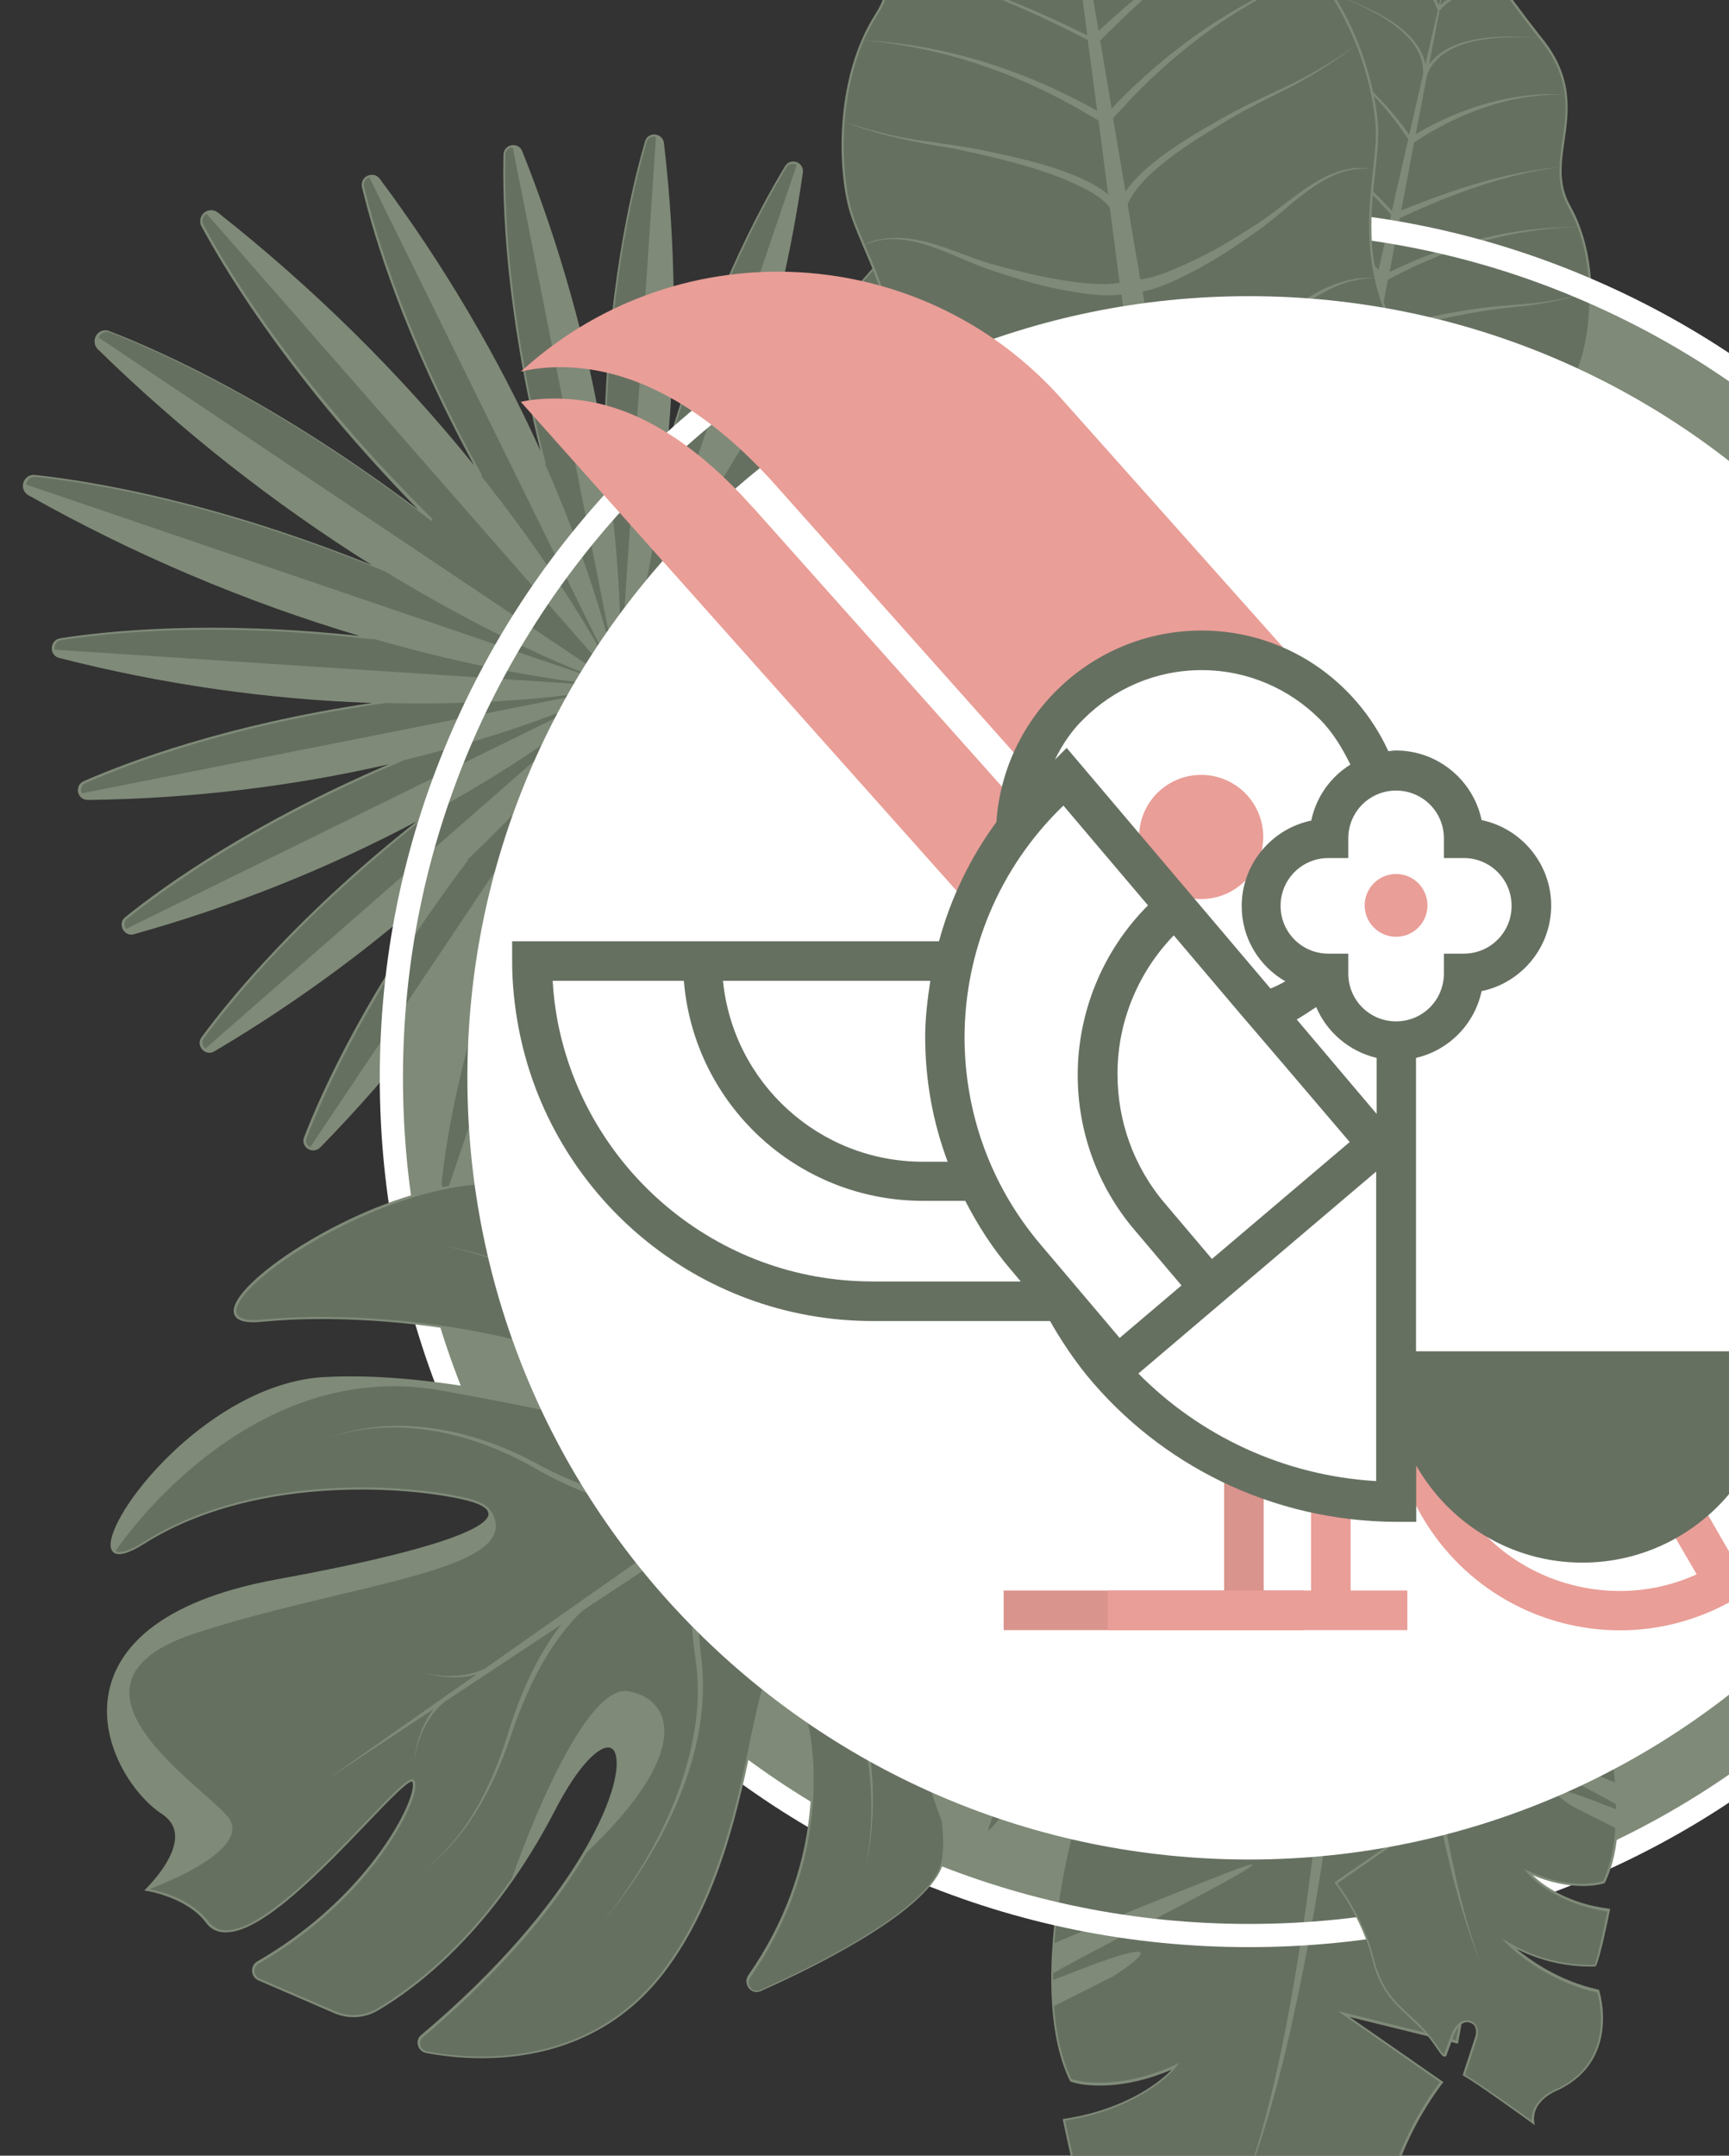 <?xml version="1.0" encoding="utf-8"?>
<!-- Generator: Adobe Illustrator 21.1.0, SVG Export Plug-In . SVG Version: 6.00 Build 0)  -->
<svg version="1.1" id="Calque_1" xmlns="http://www.w3.org/2000/svg" xmlns:xlink="http://www.w3.org/1999/xlink" x="0px" y="0px"
	 viewBox="0 0 738 920" style="enable-background:new 0 0 738 920;" xml:space="preserve">
<rect x="0" y="0" width="738" height="920" fill="#333333" stroke="none"/>
<style type="text/css">
	.st0{clip-path:url(#SVGID_2_);fill:#7F8A78;}
	.st1{clip-path:url(#SVGID_4_);fill:#667061;}
	.st2{clip-path:url(#SVGID_6_);fill:#7F8A78;}
	.st3{clip-path:url(#SVGID_8_);fill:#7F8A78;}
	.st4{clip-path:url(#SVGID_10_);fill:#667061;}
	.st5{clip-path:url(#SVGID_12_);fill:#7F8A78;}
	.st6{clip-path:url(#SVGID_14_);fill:#7F8A78;}
	.st7{clip-path:url(#SVGID_16_);fill:#667061;}
	.st8{clip-path:url(#SVGID_18_);fill:#7F8A78;}
	.st9{clip-path:url(#SVGID_20_);fill:#7F8A78;}
	.st10{clip-path:url(#SVGID_22_);fill:#FFFFFF;}
	.st11{clip-path:url(#SVGID_24_);fill:#667061;}
	.st12{clip-path:url(#SVGID_26_);fill:#7F8A78;}
	.st13{clip-path:url(#SVGID_28_);fill:#7F8A78;}
	.st14{clip-path:url(#SVGID_30_);fill:#667061;}
	.st15{clip-path:url(#SVGID_32_);fill:#7F8A78;}
	.st16{clip-path:url(#SVGID_34_);fill:#7F8A78;}
	.st17{clip-path:url(#SVGID_36_);fill:#667061;}
	.st18{clip-path:url(#SVGID_38_);fill:#7F8A78;}
	.st19{clip-path:url(#SVGID_40_);fill:#7F8A78;}
	.st20{clip-path:url(#SVGID_42_);fill:#FFFFFF;}
	.st21{clip-path:url(#SVGID_44_);}
	.st22{fill:#D9948D;}
	.st23{fill:#E99E97;}
	.st24{fill:#667061;}
</style>
<g>
	<g>
		<defs>
			<rect id="SVGID_1_" width="738" height="920"/>
		</defs>
		<clipPath id="SVGID_2_">
			<use xlink:href="#SVGID_1_"  style="overflow:visible;"/>
		</clipPath>
		<path class="st0" d="M533.1,94c202.1,0,366,163.9,366,366s-163.9,366-366,366s-366-163.9-366-366S331,94,533.1,94"/>
	</g>
	<g>
		<defs>
			<rect id="SVGID_3_" width="738" height="920"/>
		</defs>
		<clipPath id="SVGID_4_">
			<use xlink:href="#SVGID_3_"  style="overflow:visible;"/>
		</clipPath>
		<path class="st1" d="M391.5,95.6c-16.9,16.1-49.4,50.9-83.4,108.9c13.4-34.9,26.7-79.2,34.2-130.9c0.6-3.9-4.6-5.8-6.7-2.5
			c-12,19.8-34.1,61.4-51.8,125.4c4-37.2,5.3-83.5-0.9-135.4c-0.4-4-6.1-4.4-7.1-0.6c-6.5,22.1-17,68-17.5,134.4
			c-5.8-36.9-16.4-81.7-35.8-130.1c-1.5-3.7-6.9-2.7-7.1,1.2c-0.5,22.8,1.1,68.9,17.2,131.8c-15.6-35.4-38.4-77.7-70.9-121.2
			c-2.5-3.3-7.6-0.8-6.7,3.1c5.4,22.4,18.9,66.6,50.5,123.5C178.4,169.1,141.3,129.3,92.7,91c-3.6-2.8-8.4,1.3-6.2,5.3
			c12.8,23.6,42.2,70.4,97.3,125.8c-62-47.6-112.3-70.8-137.2-80.4c-4.2-1.7-7.7,3.6-4.4,6.8c42.7,41.7,85.4,72.7,121.7,95.1
			C93.9,215,41,206,14.9,203.2c-4.5-0.5-6.5,5.5-2.5,7.7c53.9,30.3,104.9,49.5,146.7,61.6c-64.6-7.5-110.7-3.2-133.4,0.3
			c-4,0.6-4.4,6.3-0.4,7.4c52.6,13.5,100.4,18.4,139.1,19.4c-64.3,9.1-107.6,25.1-128.5,34.2c-3.6,1.6-2.4,7,1.5,7
			c52.1-0.6,97.7-7.8,134-16.5c-61.2,25.7-99.6,52.9-117.6,67.4c-3.2,2.5-0.6,7.5,3.2,6.4c50.4-14.1,92.7-32.9,125.6-50.7
			c-52.4,40.7-82.5,76.9-96.2,95.6c-2.3,3.2,1.4,7.3,4.9,5.3c45-26.6,80.8-55.7,108-81.4c-40.7,53.6-60.6,96.9-69,118.6
			c-1.5,3.7,3.2,6.7,6,3.9c37.4-38.3,65.1-76.5,84.9-109c-23.5,58.3-30.9,102.3-33.3,124.2c-0.4,3.8,4.7,5.5,6.6,2.1
			c63.6-113,69.5-210.7,69.6-213.8c0.1,0,0.1,0,0.1,0c-0.4-0.4-0.8-0.8-1.2-1.2c0.4,0.3,0.8,0.7,1.3,1l0,0l0,0c0,0,0.1,0,0.1,0.1
			c0,0,0,0,0-0.1c2.8-1.3,90.9-43.9,171.2-145.8c2.4-3-1.1-7.1-4.5-5.3c-19.4,10.5-57.2,34.2-102.2,78.1
			c22.5-30.7,47.4-70.8,68.5-120C398.9,96.1,394.3,92.9,391.5,95.6"/>
	</g>
	<g>
		<defs>
			<rect id="SVGID_5_" width="738" height="920"/>
		</defs>
		<clipPath id="SVGID_6_">
			<use xlink:href="#SVGID_5_"  style="overflow:visible;"/>
		</clipPath>
		<path class="st2" d="M435.9,142.2c-1.1-1.3-3-2.1-5-1c-18.2,9.9-54.6,32.5-98.2,74.2c25.7-35.8,47.6-74.6,65.2-115.5
			c0.9-2.2-0.1-4.1-1.5-5.1s-3.6-1.2-5.2,0.4c-16,15.2-47.4,48.7-80.6,104.1c15.1-40.4,25.9-82.6,32.1-125.6
			c0.3-2.3-1.1-3.9-2.6-4.5c-1.6-0.6-3.8-0.3-5,1.7c-11.4,18.8-32.8,58.9-50.3,120c4.1-43,3.7-86.6-1.4-129.8
			c-0.2-2.3-2.1-3.5-3.8-3.7c-1.7-0.1-3.7,0.7-4.3,3c-6.1,20.9-16.4,65-17.5,128.7c-7.1-42.4-18.8-84.3-34.9-124.6
			c-0.9-2.2-3-2.8-4.6-2.5s-3.3,1.6-3.4,4c-0.5,21.4,0.9,65.9,15.8,126.4c-18.5-40.8-41.6-79.9-68.6-116.1c-1.4-1.9-3.6-2-5.2-1.3
			c-1.6,0.7-2.9,2.5-2.4,4.9c5,20.9,17.9,63.6,47.8,118.6C170.2,158.8,133.4,122.6,93,90.7c-2.1-1.6-4.5-1.1-5.9,0.1
			c-1.4,1.2-2.3,3.5-1.1,5.8c12.1,22.4,40,67.3,92.5,120.9c-59.8-45-108-67-131.8-76.2c-2.4-1-4.6,0.2-5.6,1.8c-1,1.6-1.2,4,0.6,5.9
			c35.7,34.9,75,65.8,116.9,92.1c-68-27.3-119-35.7-143.6-38.4c-2.6-0.3-4.4,1.4-5,3.2c-0.6,1.8-0.1,4.2,2.2,5.5
			c44.9,25.3,92.4,45.4,141.3,60c-62.3-6.7-106.6-2.3-127.8,1c-2.4,0.4-3.5,2.3-3.6,4.1c-0.1,1.7,0.9,3.7,3.2,4.3
			C69.1,292,114,298.5,158.8,300C97,309.2,55.4,324.8,35.7,333.4c-2.1,1-2.7,3-2.4,4.7c0.4,1.6,1.8,3.3,4.1,3.3
			c43.3-0.5,86.5-5.6,128.5-15.2c-58.5,25.2-95.4,51.5-112.4,65.2c-1.9,1.4-1.9,3.6-1.1,5.2c0.8,1.5,2.6,2.8,4.8,2.1
			c41.9-11.7,82.4-27.9,120.6-48.1C128,390,99.1,425,86,442.7c-1.4,1.9-0.8,4,0.4,5.3c1.1,1.2,3.2,1.9,5.1,0.7
			c37.4-22.1,72.3-48.2,103.9-77.5c-38.6,51.8-57.6,93.5-65.6,114.1c-0.9,2.2,0.2,4.1,1.6,5c1.4,0.9,3.6,1.1,5.3-0.6
			c31.1-31.8,58.6-66.8,82-104.2c-22,56.2-29,98.5-31.2,119.1c-0.2,2.3,1.3,3.8,2.8,4.3c0.4,0.1,0.8,0.2,1.3,0.2
			c1.3,0,2.6-0.6,3.4-2c61.6-109.6,69.1-204.5,69.7-213.4l0.5,0.3l-0.1-0.6l0.3-0.1l-0.3-0.3c7.3-3.6,92.7-46.5,171-145.7
			C437.3,145.5,436.9,143.4,435.9,142.2z M435.2,146.6c-78.8,99.8-164.8,142.6-170.8,145.5l-1-0.8l-0.7,0.7l1,1
			c-0.3,5.6-6.8,101.9-69.6,213.4c-0.9,1.6-2.4,1.7-3.5,1.4s-2.3-1.4-2.1-3.2c2.3-21.2,9.6-65.4,33.3-124.1l-0.9-0.4
			c-23.9,39.2-52.5,75.8-84.8,108.9c-1.3,1.4-3,1.1-4,0.4c-1-0.6-1.9-2-1.2-3.8c8.2-21.1,28-64.6,68.9-118.5l-0.7-0.7
			c-32.6,30.9-69,58.3-107.9,81.3c-1.6,1-3.1,0.3-3.9-0.6c-0.9-1-1.3-2.6-0.3-4c13.4-18.2,43.6-54.7,96.1-95.5l-0.5-0.8
			c-39.6,21.4-81.8,38.5-125.5,50.7c-1.8,0.5-3.1-0.5-3.6-1.6s-0.7-2.7,0.9-3.9c17.5-14,56-41.4,117.5-67.3l-0.3-0.9
			c-43.6,10.4-88.6,16-133.8,16.4l0,0c-1.9,0-2.9-1.3-3.1-2.5c-0.2-1.1,0.1-2.8,1.8-3.5c20.2-8.9,63.7-25.1,128.3-34.2l-0.1-1
			c-46.6-1.2-93.4-7.7-139-19.4c-1.9-0.5-2.5-2.1-2.4-3.3c0.1-1.3,0.9-2.8,2.8-3.1c21.8-3.4,68.1-7.9,133.3-0.3l0.2-1
			C108.8,257.2,59.5,236.5,13,210.3c-1.9-1.1-2.1-3-1.7-4.3c0.4-1.3,1.7-2.7,3.9-2.5c25.3,2.7,78.2,11.5,148.9,40.3l0.5-0.9
			c-43.7-26.9-84.7-58.8-121.6-95c-1.6-1.6-1.2-3.5-0.5-4.6c0.8-1.1,2.4-2.2,4.4-1.4c24.5,9.5,74.8,32.5,137.1,80.4l0.7-0.7
			C128.6,166,99.4,119.1,86.9,96.1c-1.1-2-0.2-3.7,0.8-4.6c1-0.9,2.9-1.4,4.6-0.1c41.9,33,79.8,70.8,112.7,112.1l0.8-0.6
			C174,145.6,160.6,101,155.4,79.6c-0.4-1.8,0.6-3.2,1.8-3.7c1.1-0.5,2.8-0.6,4,1c28.1,37.7,52,78.5,70.8,121.1l0.9-0.3
			C216.7,134.5,215.2,88,215.7,66c0.1-1.9,1.4-2.8,2.6-3c1.2-0.2,2.8,0.2,3.5,1.9c16.7,42,28.8,85.7,35.7,130l1-0.1
			C259,128.1,269.7,82.1,276,60.6c0.5-1.8,2.1-2.4,3.3-2.3c1.2,0.1,2.7,0.9,2.8,2.8c5.3,45.1,5.6,90.6,0.9,135.3l1,0.2
			c17.7-64.1,40-106,51.7-125.2c0.9-1.5,2.6-1.7,3.8-1.3c1.1,0.4,2.3,1.5,2,3.4c-6.5,44.8-18,88.8-34.1,130.8l0.9,0.4
			c34.2-58.3,66.9-93.2,83.3-108.8l0,0c1.4-1.3,3-1,4-0.3s1.9,2.1,1.1,3.9c-18.3,42.5-41.3,82.9-68.4,119.9l0.8,0.7
			c45.3-44.2,83.4-67.8,102.1-78c1.6-0.9,3.1-0.1,3.8,0.7C435.8,143.7,436.3,145.2,435.2,146.6z"/>
	</g>
	<g>
		<defs>
			<rect id="SVGID_7_" width="738" height="920"/>
		</defs>
		<clipPath id="SVGID_8_">
			<use xlink:href="#SVGID_7_"  style="overflow:visible;"/>
		</clipPath>
		<path class="st3" d="M396.4,95.5c1.1,1,1.7,2.6,1,4.2c-51.6,120-125.5,186.4-132.5,192.5c0,0,0,0,0.1,0l170.8-149.5
			c0.8,1.1,0.9,2.8-0.1,4.1C358,245.3,273.2,288.4,265.1,292.4c29.7,17.5,60.9,33.4,95,39.8c-33-2.3-67.9-19.3-95.9-38.8
			c-0.4,6.5-7.3,102.5-69.6,213.4c-0.9,1.5-2.4,1.9-3.8,1.7l73.3-215.1c0,0,0,0-0.1,0c-2.3,6.9-35.2,101.6-127.7,196.1
			c-1.3,1.3-2.9,1.3-4.3,0.7l128.4-191.7c-14.3,20-69.5,91-169.1,150c-1.6,0.8-3.2,0.5-4.3-0.4l176.8-154.7c0,0,0,0-0.1,0
			c-4.6,4-79.9,69.6-206.8,105c-1.7,0.5-3.1-0.3-4-1.5l210.7-103.5l0,0c-5.7,2.8-95.1,46.3-226.3,47.8c-1.8,0.1-3-1.1-3.5-2.4
			l225.5-44.6c-21.5,3.7-115.3,16.9-234.2-13.6c-1.8-0.5-2.7-1.9-2.8-3.4L263.6,293c0,0-0.1,0-0.1-0.1c-9-0.6-121.5-9.1-251.2-82
			c-1.8-0.9-2.3-2.8-2-4.4l252.8,86.1c-0.1-0.1-0.2-0.1-0.3-0.2c-12.8-4.4-116.9-42.3-220.7-144c-1.4-1.5-1.6-3.3-0.8-4.9
			l214.2,143.4c-0.9-0.7-1.8-1.4-2.7-2.1c3.4,2.1,6.9,4.2,10.3,6.2L87.8,90.8c1.4-0.9,3.3-1.1,4.8,0.2
			c115,90.7,165.9,189.9,171.3,200.7c0,0,0.1,0,0.1,0.1L157.5,75.4c1.4-0.4,3.1-0.2,4.2,1.3c73.5,98.4,97,190.2,101.7,211.4
			L218.8,62.6c1.4-0.1,2.9,0.6,3.6,2.3c47.9,120.2,42.5,218.4,42,227.2l0,0L280,58.2c1.4,0.3,2.7,1.3,2.9,3.1
			c15.3,129.1-15.6,222.9-18.3,230.9c0,0,0,0,0.1,0L340.2,70c1.3,0.6,2.2,2,2,3.8C325.7,188.3,281,266.4,268,287.2L396.4,95.5z"/>
	</g>
	<g>
		<defs>
			<rect id="SVGID_9_" width="738" height="920"/>
		</defs>
		<clipPath id="SVGID_10_">
			<use xlink:href="#SVGID_9_"  style="overflow:visible;"/>
		</clipPath>
		<path class="st4" d="M537.7,436.6c-33,18.1-42.7,82.3-42.7,82.3l38.2,2l-44.7,26.8L476,623.9c-1,6-0.8,12.1,0.6,18.1
			c2.4,10.1,5,28.4-2.2,43.9c-10.3,22.9-10.9,37.8-8,56.7c3,18.9-1.6,27.2-1.6,27.2s26.4-0.4,58.2-15.3c0,0-26.8,20.9-66,30.2
			c0,0-17.9,66.6,0,103.2c0,0,17.9,6.4,44.7-6c0,0-13.9,17.9-47.7,22.9c0,0,7,33.2,8.3,32.8c1.4-0.4,24.9,2,51.1-13.3
			c0,0-20.9,21.3-53.1,28.2c0,0-13.1,39.8,23.3,57.7c0,0,17.1,5.8,15.1,20.1c0,0,34.2-24.7,41-28.2l-7.2-21.9c0,0-2.4-7.2,2.8-9.3
			c7.6-3.2,11.1,7.8,11.1,7.8l4.4,11.9c2,1,4.6-7,14.5-17.1c10.5-10.9,22.3-16.7,28.2-41c6-24.3,21.7-43.9,21.7-43.9l-41.7-29
			l48.3,11.9c0,0,4.8-24.9,7.4-45.7c2.6-20.9,9.9-31.6,13.7-38.4c12.7-22.3,13.1-38.2,11.1-97.6c-1.4-43.9,11.5-62.8,11.5-62.8
			l-52.3-15.1h45.7c0,0,22.3-137-57.1-175.7C602.7,435.6,570.1,418.7,537.7,436.6"/>
	</g>
	<g>
		<defs>
			<rect id="SVGID_11_" width="738" height="920"/>
		</defs>
		<clipPath id="SVGID_12_">
			<use xlink:href="#SVGID_11_"  style="overflow:visible;"/>
		</clipPath>
		<path class="st5" d="M666.5,626.6l-49.6-14.3h42.6l0.1-0.4c0.1-0.3,5.5-34.8,1.2-73.5c-2.5-22.8-7.9-42.5-15.9-58.8
			c-10.1-20.3-24.3-35.1-42.5-44c-1.9-1.8-33.7-16.8-65,0.5c-32.8,18-42.9,82-43,82.7l-0.1,0.5l37.1,1.9l-43.3,26l-0.2,0.1
			l-12.4,76.4c-1,6.1-0.8,12.2,0.6,18.3c2.3,9.6,5,28.1-2.2,43.6c-10.5,23.3-10.9,38.5-8,56.9c2.9,18.5-1.5,26.8-1.5,26.9l-0.4,0.8
			h0.9c0.3,0,24.3-0.5,53.8-13.3c-9,6.1-31.8,20.1-61.7,27.2l-0.3,0.1l-0.1,0.3c0,0.2-4.5,16.9-6.7,38c-2,19.4-2.5,46.6,6.8,65.6
			l0.1,0.2l0.2,0.1c6.1,2.2,22.6,3.7,43.1-5.1c-6.1,6.5-21.6,17.4-46,21l-0.5,0.1l0.1,0.5c1.6,7.5,6.8,32.1,8.5,33.1
			c0.2,0.1,0.3,0.1,0.5,0.1s0.9,0,1.7,0c16.4,0,31.8-3.8,45.8-11.3c-6.9,6-25.1,19.9-49.7,25.3l-0.3,0.1l-0.1,0.3
			c-0.1,0.4-12.8,40.4,23.6,58.3c0.2,0.1,16.7,5.8,14.8,19.5l-0.2,1.2l0.9-0.7c0.3-0.2,34.2-24.7,40.9-28.2l0.4-0.2l-7.3-22.3
			c0-0.1-2.2-6.7,2.5-8.7c1.7-0.7,3.3-0.7,4.7,0c3.8,1.7,5.7,7.4,5.7,7.5l4.4,12.1l0.2,0.1c1.4,0.7,2.5-1,4.7-4.2
			c2.1-3.1,5.3-7.8,10.4-13c2.2-2.3,4.5-4.3,6.7-6.4c8.3-7.6,16.9-15.5,21.7-34.8c5.9-23.9,21.4-43.5,21.6-43.7l0.3-0.4l-40-27.8
			l46.2,11.4l0.1-0.5c0-0.2,4.8-25.1,7.4-45.8c2.3-18.5,8.3-29,12.3-35.9c0.5-0.8,0.9-1.6,1.3-2.3c12.5-21.9,13.2-37,11.2-97.9
			c-1.1-34.6,7-56,11.4-62.5L666.5,626.6z M653.7,689.7c2,60.7,1.3,75.7-11.1,97.4c-0.4,0.7-0.8,1.5-1.3,2.3
			c-4,7-10.1,17.5-12.5,36.2c-2.3,19-6.6,41.5-7.3,45.2l-50.4-12.5l43.5,30.3c-2.3,3-16,21.6-21.4,43.7
			c-4.7,19.1-12.8,26.5-21.4,34.3c-2.2,2-4.5,4.1-6.7,6.4c-5.2,5.3-8.4,10-10.5,13.1c-1.4,2.1-2.6,3.9-3.3,3.9l-4.3-11.7
			c-0.1-0.3-2.1-6.2-6.3-8.1c-1.7-0.8-3.6-0.8-5.5,0c-5.5,2.3-3.1,9.9-3.1,10l7,21.5c-6.9,3.8-34.3,23.5-39.7,27.4
			c1-13.7-15.4-19.4-15.5-19.5c-34-16.7-24.1-53.3-23.1-56.8c31.8-7,52.8-28.1,53-28.3l2.6-2.7l-3.2,1.9
			c-14.9,8.7-31.4,13.1-49,13.2c-0.9,0-1.4,0-1.7,0c-1.2-1.9-5.4-20.2-7.9-31.9c26.6-4,42.7-16.8,47.5-23l1.3-1.6l-1.9,0.9
			c-20.8,9.6-37.9,8.1-44.2,6c-9.1-18.8-8.6-45.6-6.6-64.8c2-19.4,6-35.2,6.6-37.5c38.7-9.3,65.6-30,65.9-30.2l3.5-2.7l-4,1.9
			c-28.3,13.3-52.6,15-57.2,15.2c1-2.5,3.8-10.9,1.3-26.8c-2.9-18.2-2.5-33.3,7.9-56.4c7.3-15.8,4.5-34.5,2.2-44.3
			c-1.4-5.9-1.6-12-0.6-17.9l12.3-75.9l45.9-27.6l-39.2-2c1.1-6.3,11.6-64.5,42.4-81.4l0,0c29.2-16.1,59-3.8,63.3-1.1l-0.2,0.1
			l0.8,0.4c40.8,19.9,54,66.5,58,102c4,36.3-0.5,68.8-1.1,72.8h-48.8l55,15.9C660.3,634.4,652.6,655.8,653.7,689.7z"/>
	</g>
	<g>
		<defs>
			<rect id="SVGID_13_" width="738" height="920"/>
		</defs>
		<clipPath id="SVGID_14_">
			<use xlink:href="#SVGID_13_"  style="overflow:visible;"/>
		</clipPath>
		<path class="st6" d="M568.1,713.1c7.4-100.2,6.8-202.4,3-302.8l-3.8-75.5l16.9-0.8l1.8,76c1,100.6-1.2,203.4-11.3,303.6
			c-3.8,37.4-8.9,75.7-15.7,112.9c-7.2,37.6-15.1,74.9-29.2,110.1c13.1-35.6,19.9-73.2,25.8-110.5
			C561.3,788.9,565.3,750.5,568.1,713.1 M618.4,755.5c32.4,12.5,25,31.8,25,31.8c12.7-22.7,13.3-38.6,11.3-97.8
			c-0.6-20.1,1.6-34.8,4.4-44.9c-5.2,10.7-18.5,11.7-20.1,31c-1.8,22.5,12.5,17.7,8.3,38.4c-5.2,25.6-29,22.5-29,22.5
			c13.3,2.8,29.8,4.2,31.2,16.3C651,764.8,618.4,755.5,618.4,755.5 M453.8,843.4c-1.8,0.6-3.2,1.2-4.6,1.8c0,3.8,0.2,7.4,0.4,11.1
			l25.6-12.9C475.2,843.4,512.6,819.9,453.8,843.4 M525.5,798.6c-30.8,11.9-58.6,23.5-75.7,30.8c-0.2,4.2-0.4,8.5-0.6,12.9
			C475.6,827.3,562.5,784.3,525.5,798.6 M500.5,652.9c20.3-16.7-23.9-14.7-24.5-14.7c0.2,1.2,0.4,2.4,0.6,3.6
			c2.4,10.1,5,28.4-2.2,43.9c-2,4.4-3.6,8.5-5,12.5C469.5,698.2,479.8,669.6,500.5,652.9 M625.5,494.3c28.8,7.2,33.8,32.8,34.4,36.8
			c-1.8-13.3-5-27-9.9-40.2C633.1,491.5,618.2,492.3,625.5,494.3"/>
	</g>
	<g>
		<defs>
			<rect id="SVGID_15_" width="738" height="920"/>
		</defs>
		<clipPath id="SVGID_16_">
			<use xlink:href="#SVGID_15_"  style="overflow:visible;"/>
		</clipPath>
		<path class="st7" d="M540.9,301.5c7.1,0.3,14.2,1.8,20.9,4.4c84.3,33.1,95-63.7,94.5-92c-0.5-29.3,14.5-46.2,19-60.6
			c4.4-14.4,6.8-43.5-5.4-65.2s11.3-42.5-11.9-71.4c-15.4-19.2-35.9-49.2-35.9-49.2S591.3-13.4,569.3-2
			c-32.8,17-19.7,45.6-39.7,60.6s-29.5,42.6-31.3,57.5c-1.7,14.9,5.3,36.5-7,63.1C479.6,204.9,450.6,297.9,540.9,301.5"/>
	</g>
	<g>
		<defs>
			<rect id="SVGID_17_" width="738" height="920"/>
		</defs>
		<clipPath id="SVGID_18_">
			<use xlink:href="#SVGID_17_"  style="overflow:visible;"/>
		</clipPath>
		<path class="st8" d="M670.3,87.9c-5.2-9.2-3.9-18.2-2.5-27.8c1.8-12.7,3.9-27-9.5-43.7c-15.2-19-35.6-48.8-35.9-49.1l-0.3-0.4
			l-0.4,0.3c-0.3,0.2-31.1,19.3-52.7,30.5c-19,9.8-22.8,23.8-26.3,36.1c-2.6,9.4-5,18.2-13.5,24.5c-19.9,14.9-29.7,42.8-31.5,57.9
			c-0.5,4.5-0.3,9.5,0,15.3c0.7,13,1.5,29.2-7,47.7c-4.5,9.8-10.1,26.3-12.6,43.3c-3.2,22.1-0.7,40,7.5,53.3
			c10.1,16.4,28.6,25.3,55.1,26.3c7.1,0.3,14.1,1.8,20.8,4.4c11.6,4.6,22.3,6.8,32,6.8c11,0,20.8-2.9,29.2-8.8
			c12.8-8.9,22.3-24.3,28.2-45.8c4.6-16.6,6-34,5.8-44.7c-0.4-20.4,6.9-34.8,12.8-46.5c2.6-5.2,4.8-9.6,6.2-13.9
			C680.3,139,682.5,109.6,670.3,87.9z M674.8,153.3c-1.3,4.3-3.5,8.7-6.1,13.8c-5.9,11.7-13.3,26.3-12.9,46.9
			c0.1,2.7,0.8,65.8-33.5,89.7c-15.5,10.8-35.8,11.4-60.3,1.8c-6.8-2.6-13.9-4.1-21.1-4.4l0,0c-26.2-1-44.4-9.7-54.3-25.8
			c-21.9-35.6,4.1-93.3,5.2-95.7c8.7-18.7,7.8-35,7.1-48.1c-0.3-5.7-0.6-10.7,0-15.1c1.7-14.9,11.4-42.4,31.1-57.2
			c8.7-6.5,11.2-15.5,13.8-25c3.5-12.7,7.2-25.9,25.8-35.5c20.3-10.6,48.7-28,52.4-30.3c2.5,3.6,21.4,31,35.6,48.8
			c13.1,16.3,11.2,29.8,9.3,42.9c-1.4,9.8-2.7,19,2.6,28.5C681.5,109.8,679.3,138.9,674.8,153.3z"/>
	</g>
	<g>
		<defs>
			<rect id="SVGID_19_" width="738" height="920"/>
		</defs>
		<clipPath id="SVGID_20_">
			<use xlink:href="#SVGID_19_"  style="overflow:visible;"/>
		</clipPath>
		<path class="st9" d="M568.1,248l-5,26.3c6.1,0.6,12.3,0.5,18.4-0.1c15.9-1.6,31.3-6.6,46.1-12.5c3.3-1.1,7.8-3.6,11.4-3.8
			c0.8-0.1,1.8,0,2.9,0.3c3.2,0.7,5.9,2.7,7.6,5.2c-1.7-2.5-4.4-4.3-7.3-4.9c-1-0.2-1.9-0.3-2.9-0.3c-3.5,0.2-8,2.9-11.2,4.1
			c-14.8,6.4-30.1,11.9-46.2,14c-6.3,0.8-12.8,1.1-19.3,0.6l-3.8,19.7c12,2,24.4,1.7,36.6,0c7.1-1.1,14-2.7,20.9-4.9
			c6.6-2.3,13.9-3.7,20.9-2.3c-7-1.2-14.3,0.3-20.9,2.7c-6.6,2.5-13.6,4.2-20.6,5.3c-12.2,2-24.8,2.4-37.1,0.5l-12.5,65.3l-13.7-2.9
			l14.9-64.8c-11.8-3.2-23.1-8.7-33.3-15.3c-5.9-3.8-11.7-8.2-16.8-13.2c-5.1-4.8-11.1-9.2-18.1-10.9c7,1.5,13,5.8,18.2,10.5
			c5.2,4.9,10.9,9.1,16.9,12.9c10.2,6.5,21.5,11.7,33.2,14.7l4.5-19.6c-6-2.1-11.7-5-17-8.2c-13.8-8.6-25.7-19.6-36.7-31.5
			c-2.4-2.4-5.6-6.6-8.6-8.3c-0.9-0.4-1.8-0.7-2.7-0.9c-2.9-0.6-6.1,0-8.7,1.6c2.6-1.7,5.9-2.4,9.1-1.7c0.9,0.2,1.7,0.5,2.5,0.9
			c3.1,1.6,6.3,5.7,8.9,8.1c11.1,11.4,23.3,22.1,37.2,30c5.3,3,10.9,5.6,16.6,7.4l6-26.2c-6.1-2.2-11.5-5.7-17-9.2
			c-6.7-4.5-13.1-9.3-19.2-14.4c-6.1-5-12.2-10.3-18-15.7c-4.1-3.6-8.2-9-13.4-10.1c-2-0.4-4.1-0.2-6.5,1.1c2.5-1.5,4.8-1.7,7-1.2
			c5.1,1.1,9.4,6.2,13.5,9.5c6.1,5.2,12.3,10.1,18.6,14.9c6.3,4.7,12.9,9.3,19.5,13.4c5.1,3,10.6,6.2,16.3,7.9l7.6-33
			c-5.9-1.6-11.4-4.1-16.7-7.2c-9.5-5.6-17.9-12.8-26.1-20.1c-6.6-6.1-14.3-12.1-23.4-14c-1.7-0.4-3.4-0.6-5.2-0.6
			c2.4-0.1,4.6,0.1,6.7,0.6c8.6,1.8,16.2,7,22.7,12.7c8.5,6.7,17.2,13.5,26.7,18.4c5.1,2.8,10.5,4.8,16.2,6.1l6.5-28.5
			c-6.8-1.6-12.7-5.2-18.7-8.7c-6.8-4.1-13-8.8-19.1-13.8c-10-7.7-19.3-20.5-32-23.2c-2-0.4-4.2-0.5-6.5-0.4
			c2.3-0.5,4.7-0.3,6.9,0.2c1.6,0.3,3.1,0.8,4.7,1.3c11.1,4.2,18.9,13.7,28.4,20.4c6.3,4.5,12.7,8.9,19.4,12.7
			c5.4,3,11.3,6.1,17.3,7.4c0.2,0,0.4,0.1,0.6,0.1l5.8-25.1c-2-5.9-7.8-11-12-15.1c-9.4-8.3-20.2-15.4-31-22.2
			c-11.2-6.2-22.1-13-31.6-21.5c6.6,5.4,13.6,10.3,20.9,14.5c7.4,4,15,8,22.2,12.5c8.4,5.4,25.9,16.2,32.4,27.5l5.6-24.5l-2.1-2.7
			c-16.9-21.2-38.6-39.2-63.3-50.7c25.7,11,48.1,28.8,66.2,50.1l5.4-23.6c-16.1-17.7-33.5-34.6-54.3-46.8
			c20.7,11.6,38.4,28,54.6,45.2l7-30.6c-12.5-18.9-29.8-35.3-51.2-43.8c21.1,7.9,38.7,23.6,51.6,41.9l5.9-25.7
			c1.2-18-24.1-29.1-38.4-34c13.7,4.4,36.3,13.7,39.4,29.6L613.8,4l-0.3,0.1c-2.8-9.3-11.7-15.3-19.8-20c8.1,4.3,16.9,9.6,20.5,18.3
			l3.1-13.4l-2.5,13.2c6.8-6.3,16.8-7.6,25.8-8.3c-9.2,1.1-19.7,3-25.9,10.4l-0.2-0.2L610,27.6c9.3-13.3,33.7-12.7,47.9-11.2
			c-15-1.3-42.7-1.3-48.8,15.7l-4.8,25.1c19.2-11.3,41.7-18.3,64.1-16.8c-23.1-0.7-45.7,7.7-64.8,20.4l-5.5,29
			c21.8-8.8,44.5-16.4,67.9-18.5c-23.9,3-46.8,11.7-68.5,21.8l-4.4,23c25-12.2,52.8-19.5,80.7-19.2c-27.3,0.5-54.3,8.3-78.4,20.9
			l-3,1.6l-4.7,24.7c10.5-7.6,30.9-10.5,40.7-12.1c8.4-1.3,16.9-1.7,25.3-2.5c8.4-0.9,16.9-2.6,25-4.9c-8.2,2.5-16.5,4.4-24.9,5.6
			c-8.5,1-16.9,1.7-25.3,3.3c-10,1.9-33.4,5.9-41.7,14.9l-4.8,25.3c0.1,0,0.2,0.1,0.3,0.1c6,1.3,12.7,0.7,18.8,0.2
			c7.7-0.6,15.4-2.1,22.9-3.8c12.1-2.4,25.7-9.4,37.8-6.9c2.5,0.5,4.9,1.4,7.2,2.8c-2-1.1-4.1-1.8-6.1-2.2
			c-12.8-2.7-26.4,5.4-38.7,8.3c-7.6,2-15.3,3.8-23,4.9c-6.7,0.8-13.3,1.7-19.9,0.6l-5.5,28.7c5.6,1.1,11.4,1.3,17,0.9
			c10.7-0.7,21.4-3.4,31.9-6.1c8.3-2.4,17.4-4.2,25.9-2.4c2.3,0.5,4.3,1.1,6.4,2.2c-1.6-0.7-3.3-1.2-5-1.5
			c-8.9-1.9-18.3,0.4-26.8,3.4c-10.5,3.4-20.9,6.7-32,7.9c-6,0.7-12.2,0.7-18.2-0.2l-6.4,33.3c6,0.7,12.4,0,18.3-0.7
			c7.8-1.1,15.6-2.6,23.3-4.4c7.8-1.8,15.4-3.8,23-6.1c5.1-1.4,11.1-4.4,16.4-3.2c2.1,0.5,4.1,1.6,5.9,3.9c-1.7-2.1-3.4-3.2-5.5-3.6
			c-5.1-1.1-11.1,2.3-16.2,3.9c-7.5,2.5-15.1,4.9-22.8,7.1c-7.7,2.1-15.4,4-23.4,5.4C581.3,247.4,574.8,248.6,568.1,248"/>
	</g>
	<g>
		<defs>
			<rect id="SVGID_21_" width="738" height="920"/>
		</defs>
		<clipPath id="SVGID_22_">
			<use xlink:href="#SVGID_21_"  style="overflow:visible;"/>
		</clipPath>
		<path class="st10" d="M533.1,831c-50.1,0-98.7-9.8-144.4-29.2c-44.2-18.7-83.9-45.4-117.9-79.5c-34.1-34.1-60.8-73.7-79.5-117.9
			c-19.3-45.7-29.2-94.3-29.2-144.4s9.8-98.7,29.2-144.4c18.7-44.2,45.4-83.9,79.5-117.9c34.1-34.1,73.7-60.8,117.9-79.5
			C434.4,98.9,483,89,533.1,89s98.7,9.8,144.4,29.2c44.2,18.7,83.9,45.4,117.9,79.5c34.1,34.1,60.8,73.7,79.5,117.9
			c19.3,45.7,29.2,94.3,29.2,144.4s-9.8,98.7-29.2,144.4c-18.7,44.2-45.4,83.9-79.5,117.9c-34.1,34.1-73.7,60.8-117.9,79.5
			C631.8,821.2,583.2,831,533.1,831z M533.1,99c-48.7,0-96,9.5-140.5,28.4c-43,18.2-81.6,44.2-114.8,77.4s-59.2,71.8-77.4,114.7
			C181.6,364,172,411.3,172,460s9.5,96,28.4,140.5c18.2,43,44.2,81.6,77.4,114.8s71.8,59.2,114.8,77.4
			c44.5,18.8,91.8,28.4,140.5,28.4s96-9.5,140.5-28.4c43-18.2,81.6-44.2,114.8-77.4s59.2-71.8,77.4-114.8
			c18.8-44.5,28.4-91.8,28.4-140.5s-9.5-96-28.4-140.5c-18.2-43-44.2-81.6-77.4-114.7c-33.2-33.2-71.8-59.2-114.8-77.4
			C629.1,108.5,581.9,99,533.1,99z"/>
	</g>
	<g>
		<defs>
			<rect id="SVGID_23_" width="738" height="920"/>
		</defs>
		<clipPath id="SVGID_24_">
			<use xlink:href="#SVGID_23_"  style="overflow:visible;"/>
		</clipPath>
		<path class="st11" d="M494,288c8.5-2.7,17.6-4.1,26.7-4c114.1,2.1,84.2-117,71.2-150.1c-13.5-34.3-3.1-61-4.2-79.9
			c-1.1-18.9-11.1-54.3-35.1-74.6s-5.3-55.2-45.4-79.1c-26.6-16-64-42.3-64-42.3s-28,36.2-48.9,59.2c-31.3,34.5-3.2,62.5-20.2,88.9
			s-16.2,63.3-11.7,81.6c4.5,18.4,22.2,40.8,19.4,77.6C379.2,200.8,385.7,323.4,494,288"/>
	</g>
	<g>
		<defs>
			<rect id="SVGID_25_" width="738" height="920"/>
		</defs>
		<clipPath id="SVGID_26_">
			<use xlink:href="#SVGID_25_"  style="overflow:visible;"/>
		</clipPath>
		<path class="st12" d="M605.1,189c-1.9-21.6-7.9-42.8-12.8-55.3c-9.4-23.9-7.1-44.2-5.3-60.5c0.8-7.2,1.5-13.5,1.2-19.2
			c-1.1-19.1-11.4-54.8-35.3-75c-10.2-8.6-12.6-19.9-15.2-31.8c-3.4-15.7-7.2-33.5-30.3-47.3c-26.3-15.8-63.5-42-63.9-42.3l-0.4-0.3
			l-0.3,0.4c-0.2,0.3-28.2,36.4-48.8,59.2c-18.1,19.9-16.6,37.3-15.1,54.1c1,12.2,2,23.7-5.2,34.9c-16.9,26.3-16.3,63.5-11.7,82
			c1.4,5.6,3.9,11.3,6.7,18c6.5,15.1,14.6,33.8,12.6,59.4c-1,13.5-0.4,35.5,4.1,56.7c5.9,27.4,16.7,47.5,32.2,59.6
			c11.3,8.8,24.8,13.2,40.6,13.2c10.9,0,22.9-2.1,35.9-6.4c8.5-2.7,17.4-4.1,26.5-4c33.5,0.6,57.5-9.2,71.3-29.1
			C603.2,239.3,607.6,216.9,605.1,189z M591.1,254.8c-13.6,19.6-37.4,29.3-70.5,28.7c-9.2-0.1-18.2,1.2-26.8,4l0,0
			c-31.4,10.3-56.8,8-75.6-6.7c-15.3-12-26-31.8-31.8-59c-4.5-21.1-5.1-43-4.1-56.4c2-25.9-6.2-44.8-12.7-59.9
			c-2.9-6.6-5.3-12.3-6.7-17.8c-4.5-18.4-5.2-55.2,11.6-81.3c7.4-11.5,6.4-23.2,5.3-35.6c-1.4-16.6-2.9-33.8,14.9-53.3
			c19.5-21.6,45.6-55,48.6-58.9c4.1,2.9,38.8,27.1,63.6,42.1c22.7,13.6,26.3,30.4,29.9,46.7c2.6,12.1,5.1,23.6,15.5,32.4
			c23.6,20,33.8,55.4,34.9,74.3c0.3,5.6-0.4,11.8-1.2,19c-1.8,16.4-4.1,36.9,5.4,61c4.9,12.5,10.8,33.5,12.7,55
			C606.6,216.8,602.2,238.9,591.1,254.8z"/>
	</g>
	<g>
		<defs>
			<rect id="SVGID_27_" width="738" height="920"/>
		</defs>
		<clipPath id="SVGID_28_">
			<use xlink:href="#SVGID_27_"  style="overflow:visible;"/>
		</clipPath>
		<path class="st13" d="M502.6,212.8l5.6,33.3c7.4-1.9,14.7-4.8,21.7-8.2c18-8.9,34-21.5,49-35c3.4-2.7,7.6-7.7,11.8-9.5
			c1-0.4,2.1-0.8,3.5-1c4-0.6,8.1,0.5,11.3,2.9c-3.1-2.2-7.1-3.2-10.8-2.6c-1.3,0.2-2.4,0.5-3.5,1c-4,1.8-8.2,6.9-11.4,9.8
			c-14.6,14.1-30.4,27.3-48.4,36.9c-7.1,3.7-14.7,7-22.5,9.2l4.2,25c15.1-2.9,29.6-8.7,43.2-16c7.8-4.4,15.3-9.3,22.5-15
			c6.8-5.6,14.9-10.4,23.7-11.9c-8.8,1.6-16.7,6.6-23.5,12.3c-6.7,5.8-14.2,10.9-22,15.3c-13.5,7.7-28.2,13.8-43.6,16.9l13.9,82.5
			l-17.5,2.6l-10.9-83c-15.4,1.4-31-0.1-46.1-3.4c-8.6-1.9-17.4-4.6-25.6-8.2c-8.1-3.5-17.2-5.9-26.1-4.9c8.9-1.3,17.9,1.1,26.2,4.4
			c8.3,3.5,16.9,6,25.6,7.7c14.9,3.2,30.5,4.4,45.7,2.7l-3.3-25.2c-8,0.1-15.9-0.8-23.7-2.2c-20.1-4-39-11.9-57.1-21.1
			c-3.9-1.8-9.4-5.3-13.8-6c-1.2-0.1-2.5-0.1-3.6,0.1c-3.7,0.6-7.2,2.7-9.6,5.7c2.3-3.1,5.9-5.4,9.9-6c1.1-0.2,2.2-0.2,3.4-0.1
			c4.3,0.5,10,3.9,14,5.7c18.1,8.6,37.3,15.8,57.1,19.2c7.6,1.2,15.3,1.8,22.9,1.5l-4.4-33.6c-8.2,0.1-16.1-1.7-24.1-3.4
			c-9.9-2.3-19.6-5.3-29-8.6c-9.4-3.3-18.9-6.8-28.1-10.6c-6.4-2.4-13.7-7-20.3-6.1c-2.6,0.4-4.9,1.6-7.1,4.1c2.4-2.8,5-4.1,7.7-4.5
			c6.5-1,13.8,3.2,20.2,5.3c9.5,3.4,19,6.5,28.5,9.4c9.5,2.8,19.3,5.3,28.9,7.2c7.3,1.3,15.2,2.6,22.7,2.2l-5.5-42.3
			c-7.7,0.7-15.3,0.2-22.9-1.1c-13.7-2.5-26.7-7.3-39.7-12.2c-10.5-4.3-22.2-8-33.8-6.2c-2.2,0.3-4.3,0.8-6.4,1.5
			c2.8-1.1,5.4-1.8,8.2-2.2c10.9-1.6,22.2,1.2,32.4,5c12.9,4.2,26.2,8.4,39.6,10c7.2,1,14.6,1.1,21.8,0.1l-4.8-36.5
			c-8.7,1.1-17.2-0.6-25.9-2.1c-9.8-1.9-19.2-4.8-28.6-7.9c-15.2-4.8-31.8-15.8-48-13.3c-2.6,0.4-5.2,1.2-7.9,2.4
			c2.6-1.6,5.4-2.4,8.2-2.8c2-0.3,4-0.5,6.1-0.5c15,0.1,28.3,7.9,42.5,11.7c9.5,2.5,18.9,4.9,28.5,6.4c7.7,1.2,16,2.3,23.6,1.2
			c0.2,0,0.5-0.1,0.7-0.1l-4.2-32.2c-4.9-6.1-14-9.6-20.8-12.6c-14.8-5.7-30.6-9.3-46.3-12.6c-15.9-2.5-31.8-5.6-46.7-11.5
			c10.2,3.5,20.6,6.2,31.1,7.9c10.5,1.5,21.2,2.8,31.7,5.1C435,67.5,460.4,72.6,473,83l-4.1-31.5l-3.7-2.2
			c-29.3-17.6-62.7-29.3-97-32.1c35.2,1.7,69.5,12.9,100.1,30.1l-4-30.2c-26.7-13.8-54.8-26.2-84.6-31.4
			c29.6,4.6,57.6,16.2,84.4,29.4L459-24.2c-23-16.8-50.8-28.6-79.6-29.2c28.4,0.1,56,10.9,79.3,26.9l-4.3-32.9
			c-6.4-21.8-41.3-23.8-60.2-23.3c18.1-0.9,48.8,0.3,59.5,17.6l-3.9-30l-0.3,0.3c-7.3-9.8-20.5-12.9-32.1-15
			c11.4,1.5,24.1,3.9,32.2,12.7l-2.2-17.2l2.8,16.7c5.3-10.4,16.5-16.4,26.9-21.1c-10.3,5.4-21.9,12.2-26.1,23.7l-0.4-0.2l5,29.8
			c5.1-19.8,34.2-29.8,51.7-34.3c-18.3,5-51,17.2-50.7,39.9l5.3,31.7C479.7-49.9,503.1-68,530.2-76c-27.6,9.4-50.6,29.2-67.5,52.5
			l6.2,36.7c21.8-20,45.4-39,72.1-51.7c-26.9,14.1-50.1,34.4-71.4,55.8l4.9,29c24.1-25.4,53.8-46.2,86.9-58.1
			c-32,12.6-60.5,33.7-83.4,59.1l-2.9,3.2l5.3,31.3c9.1-13.6,31.8-25.9,42.8-32.2c9.3-5.2,19.2-9.5,28.8-14.1
			c9.5-4.8,18.8-10.4,27.4-16.7c-8.5,6.6-17.5,12.4-27,17.5c-9.5,4.9-19.2,9.5-28.4,15c-11,6.7-36.9,21.6-42.7,35.9l5.4,32
			c0.1,0,0.3,0,0.4,0c7.6-1.1,15.3-4.8,22.3-8c8.8-4.1,17.2-9.2,25.4-14.5c13.3-8.1,26.3-22.4,41.6-24.7c3.2-0.5,6.4-0.5,9.7,0.2
			c-2.9-0.5-5.6-0.3-8.2,0.1c-16.3,2.4-28.8,18-42,26.8c-8.1,5.8-16.3,11.2-25,15.9c-7.5,3.9-14.9,7.8-23.2,9.4l6.1,36.4
			c7.1-1.2,14-3.5,20.5-6.4c12.4-5.5,23.8-13.4,34.9-21.2c8.7-6.4,18.6-12.6,29.5-14.2c2.9-0.4,5.6-0.6,8.5-0.2
			c-2.2-0.1-4.4,0.1-6.5,0.4c-11.3,1.7-21.5,8.5-30.2,15.8c-10.9,8.7-21.8,17-34.3,23.3c-6.8,3.5-14.1,6.2-21.5,7.8l7.1,42.2
			c7.4-1.8,14.6-5.5,21.3-8.9c8.7-4.7,17.3-9.9,25.5-15.4c8.4-5.5,16.5-11.3,24.5-17.3c5.4-3.9,11.2-10,18-11.1
			c2.7-0.4,5.6,0,8.7,2.1c-2.9-1.8-5.5-2.3-8.1-1.9c-6.5,1-12.1,7.5-17.5,11.7c-7.7,6.3-15.7,12.5-23.8,18.4
			c-8.2,5.9-16.4,11.6-25.2,16.7C517.9,206.4,510.7,210.6,502.6,212.8"/>
	</g>
	<g>
		<defs>
			<rect id="SVGID_29_" width="738" height="920"/>
		</defs>
		<clipPath id="SVGID_30_">
			<use xlink:href="#SVGID_29_"  style="overflow:visible;"/>
		</clipPath>
		<path class="st14" d="M579.9,476.7c-57.3,28-41.2,127-41.2,127h33l-37.8,10.9c0,0,9.3,13.6,8.3,45.4c-1.4,43-1.1,54.5,8,70.5
			c2.7,4.9,8,12.6,9.9,27.7c1.9,15.1,5.3,33,5.3,33l34.9-8.6l-30.2,21c0,0,11.4,14.2,15.7,31.8c4.3,17.5,12.8,21.7,20.4,29.6
			c7.2,7.3,9.1,13.1,10.5,12.4l3.2-8.6c0,0,2.6-7.9,8-5.6c3.7,1.6,2,6.8,2,6.8l-5.2,15.8c4.9,2.6,29.6,20.4,29.6,20.4
			c-1.4-10.3,10.9-14.5,10.9-14.5C691.5,878.8,682,850,682,850c-23.3-5-38.4-20.4-38.4-20.4c19,11.1,35.9,9.3,36.9,9.6
			s6-23.7,6-23.7C662.1,811.9,652,799,652,799c19.4,8.9,32.3,4.3,32.3,4.3c12.9-26.4,0-74.6,0-74.6c-28.3-6.8-47.7-21.8-47.7-21.8
			c23,10.8,42.1,11.1,42.1,11.1s-3.3-6-1.1-19.7s1.7-24.4-5.7-41c-5.2-11.2-3.3-24.4-1.6-31.8c1-4.3,1.1-8.8,0.4-13.1l-8.9-55
			L629.7,538l27.6-1.4c0,0-7-46.4-30.9-59.5C603,464.2,579.4,476.4,579.9,476.7"/>
	</g>
	<g>
		<defs>
			<rect id="SVGID_31_" width="738" height="920"/>
		</defs>
		<clipPath id="SVGID_32_">
			<use xlink:href="#SVGID_31_"  style="overflow:visible;"/>
		</clipPath>
		<path class="st15" d="M654.2,800.3c14.5,6.1,26.3,4.9,30.6,3.4l0.2-0.1l0.1-0.2c6.7-13.8,6.4-33.4,4.9-47.5
			c-1.6-15.2-4.8-27.3-4.9-27.4l-0.1-0.3l-0.3-0.1c-20.3-4.8-36.1-14.1-43.3-18.8c20.7,8.7,37.4,9,37.6,9h0.9l-0.4-0.8
			c0-0.1-3.2-6.1-1.1-19.4c2.1-13.4,1.8-24.4-5.8-41.2c-5.2-11.2-3.2-24.5-1.5-31.4c1-4.4,1.2-8.9,0.4-13.3l-8.9-55.3l-31.1-18.7
			l26.5-1.4l-0.1-0.5c0-0.1-1.8-11.8-6.5-24.9c-4.4-12.2-12.2-28.1-24.6-34.9c-22.4-12.4-45.2-1.9-47.1-0.4
			c-29.7,14.6-39.4,48.5-42.3,74.4c-3.1,28,0.8,52.9,0.9,53.1l0.1,0.4h29.9l-35.1,10.1l0.4,0.6c0.1,0.1,9.2,13.9,8.2,45.1
			c-1.5,44-0.9,55,8.1,70.8c0.3,0.5,0.6,1.1,1,1.7c2.9,5,7.2,12.5,8.9,25.9c1.8,14.9,5.3,32.9,5.3,33.1l0.1,0.5l32.8-8.1l-28.4,19.7
			l0.3,0.4c0.1,0.1,11.3,14.3,15.6,31.6c3.4,14,9.7,19.7,15.7,25.2c1.6,1.5,3.2,3,4.8,4.6c3.7,3.7,6,7.1,7.5,9.3
			c1.7,2.4,2.5,3.7,3.6,3.1l0.2-0.1l3.2-8.8c0,0,1.4-4.1,4.1-5.3c1-0.5,2.1-0.5,3.3,0c3.3,1.4,1.8,5.9,1.7,6.1l-5.3,16.2l0.4,0.2
			c4.8,2.5,29.3,20.2,29.5,20.4l0.9,0.7l-0.2-1.2c-1.4-9.8,10.5-13.9,10.6-14c26.4-13,17.2-42,17.1-42.3l-0.1-0.3l-0.3-0.1
			c-16.8-3.6-29.4-12.8-35-17.4c9.9,5,20.7,7.6,32.1,7.6c0.5,0,1.1,0,1.2,0h0.3l0.2-0.1c1.2-0.7,4.4-15.3,6.2-24l0.1-0.5l-0.5-0.1
			C669.9,812.5,658.9,805,654.2,800.3z M680.6,838.6c-0.2,0-0.6,0-1.1,0c-12.7,0-24.6-3.2-35.4-9.5l-3.2-1.9l2.6,2.7
			c0.2,0.2,15.3,15.4,38.3,20.5c0.9,2.9,7.6,28.9-16.6,40.8c-0.1,0-11.8,4.1-11.4,13.9c-4.4-3.2-23.4-16.7-28.4-19.6l5-15.4
			c0.6-1.9,1-6-2.3-7.4c-1.4-0.6-2.8-0.6-4.1,0c-3.1,1.4-4.5,5.7-4.6,5.9l-3.1,8.3c-0.4-0.2-1.4-1.6-2.2-2.8
			c-1.5-2.3-3.9-5.7-7.6-9.5c-1.6-1.7-3.3-3.2-4.9-4.6c-6.2-5.7-12-11-15.4-24.7c-3.9-15.8-13.5-29-15.4-31.5l32-22.2l-37,9.1
			c-0.6-3.1-3.5-19-5.2-32.5c-1.7-13.6-6.1-21.2-9-26.2c-0.3-0.6-0.7-1.1-1-1.7c-8.9-15.6-9.4-26.5-8-70.3c0.8-24.3-4.7-39.8-8-45.1
			l40.5-11.7H539c-0.5-3.4-3.7-26.6-0.8-52.4c5.2-46.5,25.6-65.7,41.8-73.6l0.8-0.4l-0.1-0.1c3.7-2.1,24.9-10.5,45.4,0.9
			c22,12,29.7,53.3,30.5,58.6l-28.7,1.5l33.5,20.1l8.9,54.8c0.7,4.3,0.6,8.6-0.4,12.9c-1.7,7.1-3.7,20.6,1.6,32.1
			c7.5,16.6,7.8,27.5,5.7,40.7c-1.8,11.1,0,17.2,0.9,19.2c-3.8-0.2-21.1-1.6-41.1-11l-4-1.9l3.5,2.7c0.2,0.2,19.7,15.1,47.6,21.9
			c0.5,1.9,3.3,13.2,4.8,27c1.5,13.9,1.8,33.2-4.7,46.7c-1.7,0.5-14.1,3.8-31.8-4.4l-1.9-0.9l1.3,1.6c0.1,0.1,10.3,12.9,34.3,16.6
			C684.4,824.2,681.5,837,680.6,838.6z"/>
	</g>
	<g>
		<defs>
			<rect id="SVGID_33_" width="738" height="920"/>
		</defs>
		<clipPath id="SVGID_34_">
			<use xlink:href="#SVGID_33_"  style="overflow:visible;"/>
		</clipPath>
		<path class="st16" d="M613.5,758.6c4.3,27,9.2,54.2,18.7,79.9c-10.3-25.5-16-52.5-21.2-79.7c-4.9-26.9-8.6-54.6-11.4-81.6
			c-7.3-72.4-8.9-146.7-8.2-219.4l1.3-54.9l12.2,0.6l-2.7,54.6c-2.7,72.6-3.2,146.4,2.2,218.8C606.4,704,609.3,731.7,613.5,758.6
			 M545.5,705.5c1-8.8,12.9-9.8,22.6-11.8c0,0-17.2,2.3-21-16.2c-3-14.9,7.3-11.5,6-27.7c-1.1-13.9-10.8-14.7-14.5-22.4
			c2,7.3,3.6,18,3.2,32.5c-1.4,42.8-1,54.3,8.2,70.7c0,0-5.3-13.9,18.1-23C568.1,707.6,544.5,714.3,545.5,705.5 M671.5,771.1
			l18.5,9.3c0.1-2.7,0.3-5.3,0.3-8c-1-0.4-2-0.9-3.3-1.3C644.5,754.1,671.5,771.1,671.5,771.1 M690.3,770.3
			c-0.1-3.2-0.3-6.3-0.4-9.3c-12.4-5.3-32.5-13.6-54.7-22.3C608.4,728.4,671.2,759.4,690.3,770.3 M675.7,666.2
			c-1-2.9-2.2-5.9-3.6-9.1c-5.2-11.2-3.3-24.4-1.6-31.8c0.1-0.9,0.3-1.7,0.4-2.6c-0.4,0-32.3-1.4-17.7,10.6
			C668.2,645.5,675.7,666.2,675.7,666.2 M545.2,516.3c-3.6,9.5-5.9,19.4-7.2,29c0.4-2.9,4-21.4,24.9-26.6
			C568.2,517.3,557.4,516.7,545.2,516.3"/>
	</g>
	<g>
		<defs>
			<rect id="SVGID_35_" width="738" height="920"/>
		</defs>
		<clipPath id="SVGID_36_">
			<use xlink:href="#SVGID_35_"  style="overflow:visible;"/>
		</clipPath>
		<path class="st17" d="M395.1,587.3c24.7,35.3,48.2-51.8,72.1-20.4c69.5,91.4-48.4,221.4-46.2,215.3c2.2-6.1,3.4-80.7-25.8-102.7
			c-29.2-21.9,16.5,91.3,6.3,117.6c-7.5,19.4-53.2,42-76.9,52.6c-3.7,1.7-7.2-2.6-4.9-6c40.3-57.8,27.2-121.1,13.9-130.3
			c-14.1-9.9-9.8,74.7-50.5,128.3c-32.3,42.4-81.8,37.9-101,34.3c-3.4-0.6-4.5-4.8-1.8-7c109.6-92.3,91.9-165.5,56-96.1
			c-26.6,51.5-59.3,75.5-75.1,84.8c-5.5,3.3-12.4,3.7-18.3,1.1l-32.4-14c-3.1-1.4-3.3-5.5-0.5-7.2c48.7-28,70-72,66.3-77.5
			c-3.9-5.7-70.4,84.2-88,60c-8.3-11-25.5-13.6-25.5-13.6s23.3-21.9,6.7-32.8c-23.8-15.6-53.4-80.4,49.2-99.2
			c102.6-18.7,100-30.4,78.5-35.1c-24.6-5.3-89.1-10.3-135.7,19.2c-39.6,25,14-66.8,77.3-70.3c63.3-3.4,123,23.8,120.2,5
			c-2.8-18.8-88.9-35.4-146.9-29.6c-47.2,4.6,60-74.5,118.2-56.2c60.3,18.9,71.4,64.3,82.8,39.7c12-25.9-78.5-48-85.2-58.8
			c-6.5-10.8,155.3-47.1,209.9,25.6C478.8,568.7,362.3,540.1,395.1,587.3"/>
	</g>
	<g>
		<defs>
			<rect id="SVGID_37_" width="738" height="920"/>
		</defs>
		<clipPath id="SVGID_38_">
			<use xlink:href="#SVGID_37_"  style="overflow:visible;"/>
		</clipPath>
		<path class="st18" d="M489.6,629.8c-0.7-23.6-8.1-44.9-22-63.2c-3.5-4.6-7.2-7-11.2-7.1c-8.3-0.3-16.5,9-24.5,18
			c-7.8,8.8-16,18-23.9,18c-0.2,0-0.4,0-0.6,0c-4.2-0.2-8-3-11.8-8.4c-5.2-7.4-6.9-13.3-5.2-17.9c2.8-7.8,14.5-11,26.9-14.5
			c12.8-3.6,26.1-7.3,29.2-16.5c2.1-6.2-0.6-14.2-8.2-24.4c-14.8-19.7-47-43.5-115.8-44.4c-42.6-0.6-82.7,8.5-92.8,15.3
			c-2.7,1.8-2.7,3.2-2.2,4c2.3,3.7,13.8,8.5,28.3,14.6c23.1,9.6,51.9,21.7,57.1,35c1.2,3,1.1,5.8-0.3,8.7c-1.9,4.2-3.9,6.3-6,6.8
			c-3.9,0.8-8.7-3.6-16.1-10.3c-11.8-10.7-29.7-26.9-60.1-36.5c-24.9-7.8-56.3,2.7-72.8,9.6c-22.5,9.5-44.6,23.8-53.8,34.8
			c-3.6,4.3-4.8,7.7-3.6,10c1.3,2.5,5.3,3.4,11.8,2.7c58.9-5.8,143.7,11.1,146.3,29.2c0.3,1.8-0.1,3.2-1.1,4.1
			c-4,3.9-18,1.4-37.3-2.1c-21.7-3.9-51.4-9.2-81.4-7.6c-44.1,2.4-84.6,48.1-90.6,67.6c-1.1,3.6-0.9,6.1,0.6,7.3
			c2.1,1.6,6.5,0.4,13-3.7c45.2-28.6,108.3-25,135.4-19.1c7.6,1.6,11.7,3.9,11.6,6.4c-0.1,4.2-11.9,13.5-90.1,27.8
			c-53.3,9.7-68.5,31.4-71.9,47.9c-4.6,22.5,10.7,44.5,22.5,52.2c3.5,2.3,5.4,5.2,5.7,8.7c0.9,10.5-12.3,23.1-12.4,23.3l-0.7,0.7
			l1,0.2c0.2,0,17.1,2.7,25.2,13.4c1.9,2.7,4.5,4.1,7.8,4.3c0.3,0,0.6,0,0.9,0c15.6,0,41.5-27.1,60.5-46.9
			c8.7-9.1,16.9-17.6,18.9-17.5c0.3,0.4,0.6,1.5,0,4.2c-2.9,12.5-23.5,48.1-66.1,72.6c-1.5,0.9-2.3,2.5-2.2,4.2
			c0.1,1.7,1.1,3.2,2.7,3.9l32.4,14c6,2.6,13,2.2,18.7-1.2c16.8-9.9,48.9-34.1,75.3-85c10.6-20.6,19.1-27.5,23.1-27.2
			c1.4,0.1,2.4,1.1,2.9,2.8c4.2,13.3-16.3,63.8-82.8,119.8c-1.4,1.1-2,2.8-1.5,4.5c0.4,1.7,1.8,3,3.6,3.3c5.8,1.1,14,2.2,23.7,2.2
			c23.5,0,55-6.7,77.9-36.7c23.5-30.9,32.1-72.2,37.7-99.6c3.3-16.1,5.7-27.7,9.5-29.2c0.8-0.3,1.6-0.1,2.6,0.6
			c4.6,3.2,8.9,12.9,11.2,25.2c2.3,12.7,7.3,57.7-25.2,104.3c-1.4,2-0.8,4.3,0.3,5.6c1.3,1.6,3.4,2,5.2,1.1
			c20.6-9.2,69.4-32.7,77.1-52.9c4.6-12-2.2-41.9-8.3-68.3c-5.4-23.6-11-48.1-5.9-51.4c1.4-0.9,3.8-0.1,7.1,2.3
			c15.3,11.5,21.8,37.3,24.5,56.9c3,21.8,2.3,42,1.2,45.2c-0.2,0.5,0.1,0.7,0.2,0.8c0.4,0.2,0.8,0.5,5.6-4.9
			c3.4-3.8,33.5-38.2,51.3-84.8C486.2,670.7,490.2,649.4,489.6,629.8z M483,673.6c-14.9,54.6-54.5,101.9-61.2,107.8
			c1-5.3,1.5-24.4-1.4-44.6c-2.8-19.8-9.3-45.9-24.9-57.6c-3.7-2.8-6.4-3.6-8.2-2.4c-5.7,3.7-0.5,26.3,5.5,52.5
			c6,26.3,12.8,56,8.3,67.7c-7.6,19.8-56.1,43.2-76.6,52.3c-1.8,0.8-3.3,0.1-4.1-0.9c-0.8-1-1.4-2.7-0.2-4.4
			c32.7-46.9,27.7-92.3,25.4-105.1c-2.3-12.6-6.7-22.5-11.6-25.9c-1.3-0.9-2.5-1.1-3.6-0.7c-4.2,1.7-6.5,12.9-10.1,29.9
			c-5.6,27.3-14.2,68.5-37.6,99.2c-31.9,41.9-80.9,37.8-100.5,34.1c-1.4-0.3-2.4-1.2-2.8-2.6c-0.3-1.3,0.1-2.7,1.2-3.5
			c37.7-31.8,58.2-59.4,68.7-77c13.7-22.9,16.3-38,14.4-43.9c-0.9-2.7-2.5-3.4-3.8-3.5c-0.1,0-0.3,0-0.4,0
			c-5.8,0-14.8,10.5-23.7,27.7c-26.2,50.7-58.2,74.8-74.9,84.6c-5.3,3.2-12.2,3.6-17.8,1.1l-32.4-14c-1.2-0.6-2-1.7-2.1-3
			c-0.1-1.4,0.5-2.6,1.7-3.3c42.9-24.6,63.7-60.6,66.6-73.2c0.6-2.4,0.5-4.1-0.1-5c-0.2-0.3-0.5-0.4-0.8-0.5
			c-2.3-0.2-8.3,6-19.6,17.8c-18.1,18.9-45.5,47.6-60.6,46.6c-2.9-0.2-5.2-1.5-7-3.9c-7.2-9.6-21.1-12.9-24.9-13.6
			c2.8-2.8,12.9-13.7,12.1-23.4c-0.3-3.9-2.4-7.1-6.1-9.5c-11.5-7.6-26.5-29.1-22-51.1C51,706,66,684.7,118.8,675
			c60.2-11,90.8-20.7,90.9-28.7c0-3.1-4.1-5.6-12.4-7.4c-27.2-5.9-90.7-9.5-136.1,19.3c-8,5-10.8,4.5-11.8,3.7
			c-1.1-0.9-1.2-3.1-0.3-6.2c5.9-19.3,46-64.5,89.7-66.9c29.9-1.6,59.6,3.7,81.2,7.6c19.6,3.5,33.8,6.1,38.1,1.8
			c1.2-1.2,1.7-2.9,1.4-5c-1.3-9-21.2-18.1-53.2-24.4c-31-6.2-67.2-8.3-94.3-5.6c-6,0.6-9.7-0.2-10.8-2.2c-1-1.9,0.2-4.9,3.5-8.9
			c15.9-19.1,83.2-57.4,125.5-44.1c30.2,9.5,48,25.6,59.8,36.2c7.6,6.9,12.6,11.4,16.9,10.5c2.5-0.5,4.7-2.9,6.7-7.3
			c1.4-3.1,1.5-6.2,0.3-9.4c-5.4-13.8-34.3-25.9-57.6-35.6c-13.8-5.8-25.7-10.7-27.9-14.2c-0.5-0.9,0.9-2.1,1.9-2.7
			c9.9-6.7,49.8-15.7,92.2-15.2c68.4,0.9,100.3,24.4,115,44c7.4,9.9,10.1,17.6,8.1,23.5c-3,8.7-16,12.3-28.5,15.8
			c-12.7,3.5-24.7,6.9-27.6,15.1c-1.8,5,0,11.1,5.3,18.8l0,0c4,5.6,8.1,8.5,12.6,8.8c8.6,0.5,17.1-9,25.3-18.3
			c7.7-8.7,15.7-17.6,23.3-17.6c0.1,0,0.2,0,0.4,0c3.7,0.1,7.1,2.3,10.5,6.7C488.8,596.2,494.3,632,483,673.6z"/>
	</g>
	<g>
		<defs>
			<rect id="SVGID_39_" width="738" height="920"/>
		</defs>
		<clipPath id="SVGID_40_">
			<use xlink:href="#SVGID_39_"  style="overflow:visible;"/>
		</clipPath>
		<path class="st19" d="M326.3,615.9c6,0.8,12.4,0.9,18.3-0.3l11.6-8.1c-2.4-1.6-4.7-3.5-6.3-5.9c-0.6-0.9-1.1-1.9-1.5-2.9
			c-3.7-9.8-3.4-19.9-3.3-29.9l-0.1,0.1c0.1-0.4,0.1-0.9,0.1-1.2s0-0.5,0-0.8c-0.1-1.3,0-3.1,0.1-5c0.1-1.1,0-2.1,0-2.8
			c0-10.3-3.6-19.9-9.1-28.1c-7.5-11-18.9-19.8-31-25c13.1,5.2,25.4,14.2,33.4,25.8c3.9,5.7,6.7,12.3,8.2,19.2
			c0.4,1.8,0.6,3.8,0.8,5.8c6.3-16.5,6.3-35.3-3.2-50.7c-0.7-1.2-1.3-2.2-2.1-3.3c-3-4.4-6.5-8.4-10.6-11.7
			c4.9,3.7,8.9,8.2,12.3,13.3c0.3,0.4,0.6,0.9,0.9,1.3c8.1,12.1,10.3,26.6,7.9,40.5c10.4-17.1,28.6-32,42.8-42
			c-19.2,14.4-46.7,39.4-47.8,64.6c-0.1,4.5,0.2,9,0.7,13.5c0.7,5.8,1.3,12.1,4.5,16.8c0.8,1.2,1.8,2.4,3.1,3.3
			c1.2,0.8,2.5,1.6,3.9,2.3l31.3-22l4.8,7.1L364,611c0.1,1.6,0.3,3.1,0.7,4.4c0.5,1.5,1.1,2.8,2,4.1c3.2,4.7,8.8,7.6,13.9,10.3
			c4,2,8.2,3.8,12.3,5.6c24,8.1,57.2-8.3,77.6-20.9c-14.4,9.5-34.9,21-54.6,24.4c14.6,3.2,27.3,11.2,35.7,23.5
			c3.2,4.7,5.9,10.3,7.7,16.3c-1.8-5.3-4.2-10.1-7.1-14.3c-10.7-15.7-28.3-24.4-48.1-24.3c1.8,0.9,3.6,1.8,5.1,2.9
			c6.1,3.9,11,8.9,14.9,14.6c8,11.8,11.8,26.4,11.9,40.5c-0.5-13.3-4.5-27-11.9-38c-5.6-8.2-13.3-14.9-22.8-18.8
			c-0.6-0.2-1.5-0.6-2.6-1c-1.6-0.7-3.5-1.4-4.6-1.8c-0.3-0.1-0.5-0.2-0.7-0.3c-0.4-0.1-0.8-0.3-1.2-0.3l0.1-0.1
			c-9.5-3.6-18.9-7-26.6-14c-0.8-0.7-1.6-1.6-2.2-2.5c-1.6-2.4-2.5-5.2-3.2-8l-11.7,7.8c-3.3,5-5.5,11-6.9,16.8
			c-3.6,16.1,0,33.2,6.6,48c2.2,4.9,6.9,13.5,9.4,18.4c14.1,28.3,18.5,61.6,11.9,92.5c5.7-30.8,0.7-63.8-13.8-91.5
			c-1.9-3.5-6.7-12.2-8.5-15.6c-10-19.5-14.5-43.4-5.7-63.9l-28.2,18.8c-1.2,1.1-2.2,2.3-3.1,3.6c-7.4,9.6-10.6,21.7-11.8,33.7
			c0,1.2-0.3,6.6-0.4,7.6c0,5.6,0.4,11.2,1.1,16.8c5.5,41.2-16.2,82.8-41.7,113.8c20.2-25.6,36.5-56.2,39.9-89
			c0.8-8.2,0.5-16.3-0.7-24.4c-0.5-4.1-1.2-8.2-1.3-12.4c-0.1-1.1-0.3-3.8-0.3-4.7c0.1-1.1,0.2-6.7,0.2-7.9
			c0.9-10.5,3.4-21.5,8.6-30.8l-55.1,36.4c-1,0.9-2,1.9-2.9,2.8c-13.6,14.5-22,33.2-28.2,51.8c-7.4,21.4-18.5,42.8-37.1,56.5
			c18.1-13.8,29-35.5,35.7-56.9c4.9-16.3,11.7-32.6,22-46.5c0.4-0.6,0.9-1.1,1.3-1.7l-50,33.1c-7.4,6.2-11.6,15.8-12.7,25.2
			c0.6-7.8,3.3-15.9,8.2-22.2l-45.5,30l63.8-44.8c-7.3,2-15.4,1.5-22.7-0.8c8.4,2.3,18,2.1,26-1.5l96-67.4c-3.5,0.4-7,0.5-10.6,0.5
			c-23-0.1-45.6-8.1-65.2-19.6c-25.9-14.5-58-22-86.9-12.1c28.8-10.6,61.4-3.8,87.9,10.3c19.7,10.9,41.7,18,64.2,17.6
			c6.3-0.2,12.9-0.9,18.9-2.6l27-18.9c-12.3,0.5-24.4-3.2-34.6-9.4c-10.3-6.1-19.2-14.5-26.7-23.8c-21.3-28.1-52.8-48.8-87.7-55.2
			c31.2,5.1,60.5,21.4,81.8,44.8c3.6,4.1,9.8,11.7,13.7,15.5C296,603.9,310.4,613.4,326.3,615.9 M96.8,774.8
			c-13.3-14.9-78.4-56.8-12.7-78s138-26.2,126.3-50.6c-0.5-1-1.3-1.9-2.5-2.4c6.2,6.1-10.7,16.3-89.3,30.7
			C16,693.2,45.7,758.2,69.4,773.7c16.7,11-6.6,32.9-6.6,32.9S110.1,789.9,96.8,774.8 M248.8,792.1c48.3-45.2,37.6-67.1,19.5-70.3
			c-21.3-3.8-50.4,81.3-50.3,81.4c6.3-8.9,12.4-18.9,18.2-30.3C260.9,725.2,276.9,745.1,248.8,792.1 M188.1,593.4
			c83.9,15,93.3,22.8,73,5.8c-2.4-2,0.6-4.9-2.8-7.3c0.2,0.5,0.4,1,0.5,1.7c2.9,18.7-57-8.5-120.2-5c-52.7,2.9-98.6,66.9-89.7,74
			C49.1,662,104.4,578.5,188.1,593.4 M401.2,662.3c-57.3-38.8,1.4,116.7,1.4,116.7c-3.6-40.7-32.1-117.8-7.5-99.4
			c29.2,21.9,28.1,96.5,25.8,102.7C421,782.2,458.5,701.2,401.2,662.3"/>
	</g>
	<g>
		<defs>
			<rect id="SVGID_41_" width="738" height="920"/>
		</defs>
		<clipPath id="SVGID_42_">
			<use xlink:href="#SVGID_41_"  style="overflow:visible;"/>
		</clipPath>
		<path class="st20" d="M533.1,126.4c184.3,0,333.6,149.4,333.6,333.6c0,184.3-149.4,333.6-333.6,333.6S199.5,644.3,199.5,460
			S348.9,126.4,533.1,126.4"/>
	</g>
	<g>
		<defs>
			<rect id="SVGID_43_" width="738" height="920"/>
		</defs>
		<clipPath id="SVGID_44_">
			<use xlink:href="#SVGID_43_"  style="overflow:visible;"/>
		</clipPath>
		<g id="mascotte" class="st21">
			<polygon class="st22" points="539.4,678.8 539.4,622.3 522.5,622.3 522.5,678.8 428.4,678.8 428.4,695.7 556.3,695.7 
				556.3,678.8 			"/>
			<g>
				<g>
					<path class="st23" d="M263.5,160.2c19.6,5.6,42.9,19.2,67.6,46.9l0.7,0.8l107,120.1c11.6-29.5,40.3-50.5,73.9-50.5
						c23.9,0,45.2,10.6,59.8,27.3l0.3-0.3L453.1,170.2c-59.6-66.9-162.2-72.7-229.1-13.1l-1.8,1.5
						C231.9,156.3,246.3,155.3,263.5,160.2z"/>
					<path class="st23" d="M433.4,353.9c0.2-3.6,0.7-7.1,1.2-10.4L321.7,216.9l-0.7-0.7c-23.4-26.2-44.4-38.1-61.3-42.9
						c-14.7-4.3-29.5-3.6-37.4-1.8l192,215.4C419.3,375.1,425.6,364.2,433.4,353.9z"/>
				</g>
				<path class="st23" d="M731.3,650.5l-5.8-10.1l-14.6,8.5l5.8,10.1l7.5,12.9c-10.6,4.8-21.7,7.1-32.8,7.1c-28,0-55-14.4-70.1-40.4
					c-7.3-12.8-10.8-26.7-10.8-40.3l0,0c0-4,0.3-8,0.8-11.8l-16.6-2.5c-0.7,4.6-1,9.4-1,14.2l0,0c0,16.6,4.3,33.3,13.1,48.7
					c18.1,31.3,50.9,48.9,84.7,48.9c16.6,0,33.3-4.3,48.7-13.1l7.3-4.1L731.3,650.5z"/>
				<polygon class="st23" points="576.5,678.8 576.5,641.2 559.6,641.2 559.6,678.8 472.8,678.8 472.8,695.7 600.7,695.7 
					600.7,678.8 				"/>
				<circle class="st23" cx="512.7" cy="357.2" r="26.5"/>
				<circle class="st23" cx="595.9" cy="386.4" r="13.4"/>
			</g>
			<path class="st24" d="M604.4,576.6V451.5c14.1-3.3,25-14.4,28-28.5c16.9-3.5,29.7-18.6,29.7-36.5s-12.8-33-29.7-36.5
				c-3.5-16.9-18.6-29.7-36.5-29.7c-1.2,0-2.3,0.2-3.3,0.3c-13.9-30.3-44.2-51.5-79.7-51.5c-46.4,0-84.5,36.1-87.6,81.7
				c-11.4,15.6-19.6,32.8-24.5,50.9H218.6v8.5c0,9.6,1,19.1,2.7,28.2c13.4,71.4,76,125.4,151.3,125.4h75.6
				c4.6,8.1,9.8,15.9,15.7,23.2c31.3,38.1,78.9,62.3,132.1,62.5h8.5v-24c14.1,24.7,40.6,41.4,70.9,41.4c45.1,0,81.7-36.6,81.7-81.7
				v-8.5H604.4V576.6z M561.8,429.8c4.6,10.8,14.1,18.9,25.8,21.7l0,0v23.9l-34.1-40.3C556.3,433.5,559,431.6,561.8,429.8z
				 M501,399.2l28.5,33.6l18.4,21.5l28.2,33.1l-58.8,49.9l-19.9-23.5C483.6,497.7,477,478,477,458.5
				C476.9,437.1,485.1,415.7,501,399.2z M616.3,357.7v8.5h8.5c11.3,0,20.4,9.1,20.4,20.4s-9.1,20.4-20.4,20.4h-8.5v8.5
				c0,11.3-9.1,20.4-20.4,20.4c-11.3,0-20.4-9.1-20.4-20.4V407H567c-11.3,0-20.4-9.1-20.4-20.4s9.1-20.4,20.4-20.4h8.5v-8.4
				c0-11.3,9.1-20.4,20.4-20.4C607.2,337.4,616.3,346.5,616.3,357.7z M462.5,306.9c12.9-12.9,30.7-20.9,50.4-20.9s37.4,8,50.4,20.9
				c5.5,5.5,9.6,12.3,13.1,19.4c-8.5,5.3-14.6,13.8-16.7,23.9c-16.9,3.5-29.7,18.6-29.7,36.5c0,13.8,7.5,25.7,18.6,32.1
				c-2,1.2-4.1,2.2-6.3,3.1l-87-102.7l-5,5C453.4,317.8,457.4,311.8,462.5,306.9z M453.9,343.8l36.1,42.6
				c-19.7,19.7-30,46.1-30,72.4c0,23.4,8,47.1,24.4,66.3l19.9,23.5L477.9,571L457,546.3l-12.8-15.1c-21.9-25.8-32.5-57.2-32.5-88.6
				C411.8,406.3,426.2,370.5,453.9,343.8z M397.1,418.5c-1.2,8-2.2,15.9-2.2,23.9c0,18.1,3.1,36.1,9.6,53.4h-10.6
				c-44.4,0-81-33.8-85.3-77.2h88.5V418.5z M237.9,435.3c-1-5.5-1.7-11.1-2-16.7h56c4.3,52.7,48.4,93.9,102.1,93.9h18
				c5.3,10.3,11.6,20.2,19.4,29.3l4.3,5.1h-63.1C305.6,547,249.8,498.7,237.9,435.3z M485.9,586.2l29.3-24.9l0,0l72.2-61.3v132.1
				C547.9,629.8,512.1,612.7,485.9,586.2z"/>
		</g>
	</g>
</g>
</svg>
